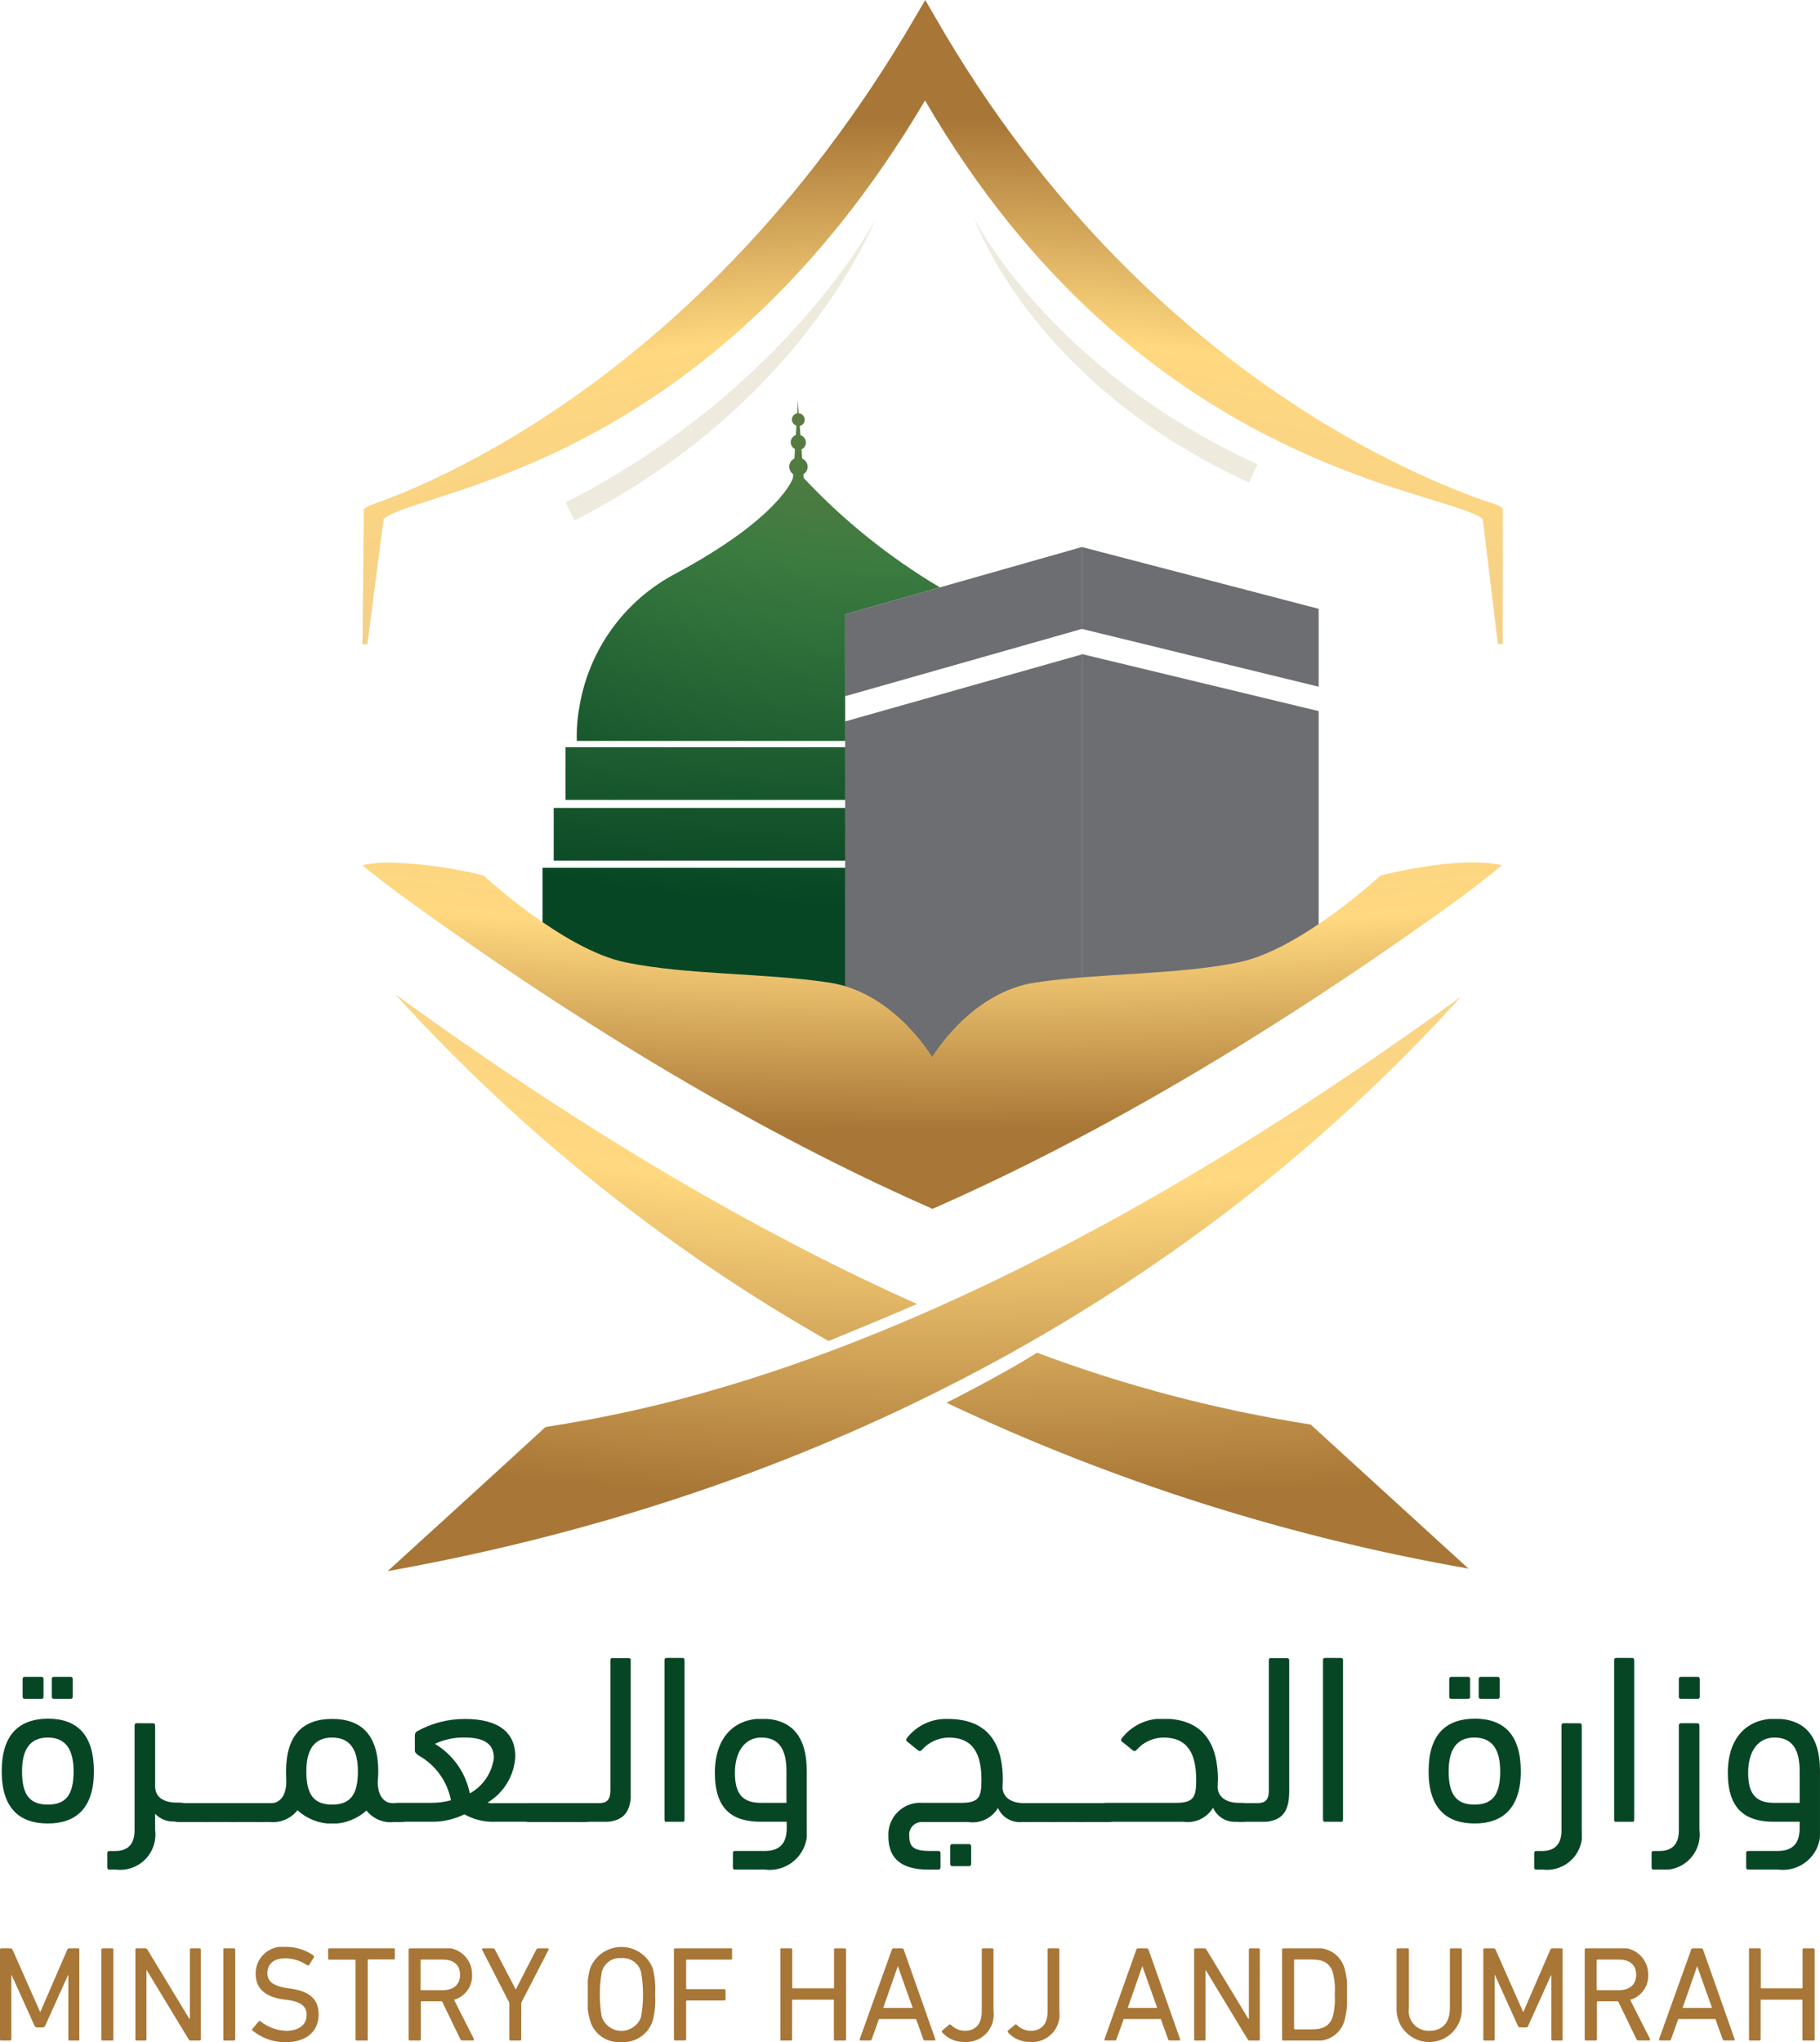 <svg id="وزارة_الحج_والعمرة_00000040538093199099997860000017707535741603717527_" xmlns="http://www.w3.org/2000/svg" xmlns:xlink="http://www.w3.org/1999/xlink" width="132.263" height="148.366" viewBox="0 0 132.263 148.366">
  <defs>
    <clipPath id="clip-path">
      <path id="Path_35230" data-name="Path 35230" d="M494.606,372,477.4,376.869v26.715l17.206-3.807Z" transform="translate(-477.4 -372)"/>
    </clipPath>
    <linearGradient id="linear-gradient" x1="-68.334" y1="49.534" x2="-68.243" y2="49.534" gradientUnits="objectBoundingBox">
      <stop offset="0" stop-color="#414042"/>
      <stop offset="1" stop-color="#6d6e71"/>
    </linearGradient>
    <clipPath id="clip-path-2">
      <path id="Path_35231" data-name="Path 35231" d="M494.606,334.5,477.4,339.389v5.95l17.206-4.889Z" transform="translate(-477.4 -334.5)"/>
    </clipPath>
    <linearGradient id="linear-gradient-2" x1="-68.334" y1="144.97" x2="-68.243" y2="144.97" xlink:href="#linear-gradient"/>
    <clipPath id="clip-path-3">
      <path id="Path_35232" data-name="Path 35232" d="M560.121,371.9l-.021.021V399.7l17.206-6.491V376.04Z" transform="translate(-560.1 -371.9)"/>
    </clipPath>
    <linearGradient id="linear-gradient-3" x1="-71.442" y1="54.458" x2="-71.351" y2="54.458" xlink:href="#linear-gradient"/>
    <clipPath id="clip-path-4">
      <path id="Path_35233" data-name="Path 35233" d="M560.1,334.5h0v5.95l17.206,4.2v-5.659Z" transform="translate(-560.1 -334.5)"/>
    </clipPath>
    <linearGradient id="linear-gradient-4" x1="-71.442" y1="149.741" x2="-71.351" y2="149.741" xlink:href="#linear-gradient"/>
    <clipPath id="clip-path-5">
      <path id="Path_35234" data-name="Path 35234" d="M184.277,735.866c0-1.539.541-2.455,1.873-2.455s1.873.916,1.873,2.455c0,1.685-.541,2.414-1.873,2.414s-1.873-.728-1.873-2.414m-1.477,0c0,2.663,1.269,3.787,3.35,3.787,2.06,0,3.35-1.123,3.35-3.787,0-2.684-1.248-3.828-3.35-3.828-2.1.021-3.35,1.165-3.35,3.828M184.485,729c-.125,0-.166.062-.166.166v1.269c0,.125.042.166.166.166h1.186c.125,0,.166-.042.166-.166v-1.269c0-.125-.042-.166-.166-.166Zm2.122,0c-.125,0-.166.062-.166.166v1.269c0,.125.062.166.166.166h1.186c.125,0,.166-.042.166-.166v-1.269c0-.125-.062-.166-.166-.166Z" transform="translate(-182.8 -729)"/>
    </clipPath>
    <linearGradient id="linear-gradient-5" x1="-162.248" y1="149.421" x2="-162.015" y2="149.421" gradientUnits="objectBoundingBox">
      <stop offset="0" stop-color="#a58738"/>
      <stop offset="0.038" stop-color="#a58738"/>
      <stop offset="0.169" stop-color="#96823e"/>
      <stop offset="0.317" stop-color="#877c44"/>
      <stop offset="0.656" stop-color="#3b7b40"/>
      <stop offset="1" stop-color="#074624"/>
    </linearGradient>
    <clipPath id="clip-path-6">
      <path id="Path_35235" data-name="Path 35235" d="M221.843,745.2c-.125,0-.166.062-.166.167v7.615c0,1-.479,1.5-1.415,1.5h-.4c-.125,0-.166.042-.166.166v1.02c0,.125.062.166.166.166h.479a2.566,2.566,0,0,0,2.83-2.892v-1.165a1.788,1.788,0,0,0,1.394.562h.374c.5,0,.707-.1.707-.728,0-.479-.229-.645-.707-.645h-.187c-.978,0-1.581-.4-1.581-1.186v-4.411c0-.125-.062-.167-.166-.167Z" transform="translate(-219.7 -745.2)"/>
    </clipPath>
    <linearGradient id="linear-gradient-6" x1="-184.603" y1="149.115" x2="-184.34" y2="149.115" xlink:href="#linear-gradient-5"/>
    <clipPath id="clip-path-7">
      <path id="Path_35236" data-name="Path 35236" d="M242.5,773.1c-.5,0-.6.125-.6.707,0,.5.125.666.6.666h1.935c.5,0,.707-.146.707-.728,0-.5-.229-.645-.707-.645Z" transform="translate(-241.9 -773.1)"/>
    </clipPath>
    <linearGradient id="linear-gradient-7" x1="-340.876" y1="1152.589" x2="-340.393" y2="1152.589" xlink:href="#linear-gradient-5"/>
    <clipPath id="clip-path-8">
      <path id="Path_35237" data-name="Path 35237" d="M251.9,773.1c-.5,0-.6.125-.6.707,0,.5.125.666.6.666h1.935c.5,0,.707-.146.707-.728,0-.5-.229-.645-.707-.645Z" transform="translate(-251.3 -773.1)"/>
    </clipPath>
    <linearGradient id="linear-gradient-8" x1="-341.476" y1="1152.612" x2="-340.993" y2="1152.612" xlink:href="#linear-gradient-5"/>
    <clipPath id="clip-path-9">
      <path id="Path_35238" data-name="Path 35238" d="M261.2,773.1c-.5,0-.6.125-.6.707,0,.5.125.666.6.666h1.935c.5,0,.707-.146.707-.728,0-.5-.229-.645-.707-.645Z" transform="translate(-260.6 -773.1)"/>
    </clipPath>
    <linearGradient id="linear-gradient-9" x1="-342.083" y1="1152.635" x2="-341.599" y2="1152.635" xlink:href="#linear-gradient-5"/>
    <clipPath id="clip-path-10">
      <path id="Path_35239" data-name="Path 35239" d="M273.52,747.508c0-1.54.541-2.455,1.873-2.455s1.873.915,1.873,2.455c0,1.685-.541,2.413-1.873,2.413s-1.873-.728-1.873-2.413m-1.477,0c0,.271.021.479.021.707,0,1.207-.583,1.6-1.082,1.6h-.874c-.5,0-.707.083-.707.666a.62.62,0,0,0,.707.707h.749a2.278,2.278,0,0,0,2.018-.853,3.732,3.732,0,0,0,5.014.021,2.24,2.24,0,0,0,2.018.832h.4c.5,0,.707-.1.707-.728,0-.479-.229-.645-.707-.645h-.52c-.5,0-1.061-.354-1.082-1.54.021-.229.042-.5.042-.749,0-2.684-1.248-3.828-3.35-3.828s-3.35,1.144-3.35,3.807" transform="translate(-269.4 -743.7)"/>
    </clipPath>
    <linearGradient id="linear-gradient-10" x1="-95.35" y1="209.239" x2="-95.215" y2="209.239" xlink:href="#linear-gradient-5"/>
    <clipPath id="clip-path-11">
      <path id="Path_35240" data-name="Path 35240" d="M321.508,745.51a4.83,4.83,0,0,1,2.164-.458c1.186,0,2.122.312,2.122,1.477a3.441,3.441,0,0,1-1.748,2.58,5.436,5.436,0,0,0-2.538-3.6m-1.29-.916a.352.352,0,0,0-.166.354v1.04c0,.125.042.187.25.354a4.751,4.751,0,0,1,2.372,3.266,5.274,5.274,0,0,1-1.5.187h-2.268c-.5,0-.707.083-.707.666a.62.62,0,0,0,.707.708h2.372a5.152,5.152,0,0,0,2.372-.541,4.212,4.212,0,0,0,2.268.541h2.476c.5,0,.707-.187.707-.749,0-.5-.229-.6-.707-.6h-2.538a1.391,1.391,0,0,1-.52-.042,4.162,4.162,0,0,0,2.018-3.35c0-1.685-1.144-2.726-3.662-2.726a7.072,7.072,0,0,0-3.475.895" transform="translate(-318.2 -743.7)"/>
    </clipPath>
    <linearGradient id="linear-gradient-11" x1="-102.288" y1="212.166" x2="-102.145" y2="212.166" xlink:href="#linear-gradient-5"/>
    <clipPath id="clip-path-12">
      <path id="Path_35241" data-name="Path 35241" d="M365.2,773.1c-.5,0-.6.125-.6.707,0,.5.125.666.6.666h1.935c.5,0,.707-.146.707-.728,0-.5-.229-.645-.707-.645Z" transform="translate(-364.6 -773.1)"/>
    </clipPath>
    <linearGradient id="linear-gradient-12" x1="-348.786" y1="1152.883" x2="-348.303" y2="1152.883" xlink:href="#linear-gradient-5"/>
    <clipPath id="clip-path-13">
      <path id="Path_35242" data-name="Path 35242" d="M374.5,773.1c-.5,0-.6.125-.6.707,0,.5.125.666.6.666h1.935c.5,0,.707-.146.707-.728,0-.5-.229-.645-.707-.645Z" transform="translate(-373.9 -773.1)"/>
    </clipPath>
    <linearGradient id="linear-gradient-13" x1="-349.386" y1="1152.906" x2="-348.903" y2="1152.906" xlink:href="#linear-gradient-5"/>
    <clipPath id="clip-path-14">
      <path id="Path_35243" data-name="Path 35243" d="M385.509,722.4c-.125,0-.166.062-.166.166v9.446c0,.707-.271.936-.832.936h-1.1c-.5,0-.707.167-.707.749,0,.5.229.624.707.624h1.373c1.477,0,2.06-.666,2.06-2.205v-9.529c0-.125-.062-.166-.187-.166h-1.144Z" transform="translate(-382.7 -722.4)"/>
    </clipPath>
    <linearGradient id="linear-gradient-14" x1="-273.954" y1="133.916" x2="-273.575" y2="133.916" xlink:href="#linear-gradient-5"/>
    <clipPath id="clip-path-15">
      <path id="Path_35244" data-name="Path 35244" d="M414.466,722.4c-.125,0-.166.062-.166.166v11.568c0,.125.042.187.166.187h1.123c.125,0,.167-.062.167-.187V722.567c0-.125-.042-.166-.167-.166Z" transform="translate(-414.3 -722.4)"/>
    </clipPath>
    <linearGradient id="linear-gradient-15" x1="-768.433" y1="133.923" x2="-767.378" y2="133.923" xlink:href="#linear-gradient-5"/>
    <clipPath id="clip-path-16">
      <path id="Path_35245" data-name="Path 35245" d="M433.356,747.532c0-1.54.728-2.559,1.914-2.559,1.332,0,1.831.916,1.831,2.455v2.289h-1.769c-1.311.021-1.977-.52-1.977-2.185m-1.456,0c0,2.663,1.269,3.558,3.35,3.558h1.872v.458c0,1.311-.707,1.664-1.623,1.664h-2.122c-.125,0-.166.042-.166.166v1.02c0,.125.042.166.166.166h2.164a2.72,2.72,0,0,0,3.038-3.058v-4.078c0-2.684-1.207-3.828-3.308-3.828-1.873.021-3.37,1.269-3.37,3.932" transform="translate(-431.9 -743.6)"/>
    </clipPath>
    <linearGradient id="linear-gradient-16" x1="-170.513" y1="144.964" x2="-170.28" y2="144.964" xlink:href="#linear-gradient-5"/>
    <clipPath id="clip-path-17">
      <path id="Path_35246" data-name="Path 35246" d="M497.161,752.792c-.125,0-.167.063-.167.166v1.269c0,.125.042.166.167.166h1.186c.125,0,.167-.062.167-.166v-1.269c0-.125-.062-.166-.167-.166Zm-3.329-7.677c-.062.083-.062.166.062.25l.77.624a.171.171,0,0,0,.25-.021,2.654,2.654,0,0,1,1.977-.915c1.81,0,2.372,1.248,2.372,3.079,0,1.269-.187,1.664-1.5,1.664H495a2.313,2.313,0,0,0-2.5,2.455c0,1.685,1.061,2.393,2.892,2.393h.728c.125,0,.166-.062.166-.167v-1.02c0-.125-.062-.166-.166-.166h-.6c-1.186,0-1.5-.312-1.5-1.061a.914.914,0,0,1,.978-1.04H498.3a2.151,2.151,0,0,0,2.164-1.02,1.725,1.725,0,0,0,1.727,1.02h.375c.5,0,.707-.1.707-.728,0-.478-.229-.645-.707-.645h-.187c-.915,0-1.519-.375-1.581-1.082a5.664,5.664,0,0,1,.021-.583c0-2.289-.791-4.452-3.995-4.452a3.6,3.6,0,0,0-3,1.415" transform="translate(-492.5 -743.7)"/>
    </clipPath>
    <linearGradient id="linear-gradient-17" x1="-106.836" y1="144.985" x2="-106.691" y2="144.985" xlink:href="#linear-gradient-5"/>
    <clipPath id="clip-path-18">
      <path id="Path_35247" data-name="Path 35247" d="M538.7,773.1c-.5,0-.6.125-.6.707,0,.5.125.666.6.666h1.935c.5,0,.707-.146.707-.728,0-.5-.229-.645-.707-.645Z" transform="translate(-538.1 -773.1)"/>
    </clipPath>
    <linearGradient id="linear-gradient-18" x1="-359.986" y1="1153.3" x2="-359.503" y2="1153.3" xlink:href="#linear-gradient-5"/>
    <clipPath id="clip-path-19">
      <path id="Path_35248" data-name="Path 35248" d="M548.1,773.1c-.5,0-.6.125-.6.707,0,.5.125.666.6.666h1.935c.5,0,.707-.146.707-.728,0-.5-.229-.645-.707-.645Z" transform="translate(-547.5 -773.1)"/>
    </clipPath>
    <linearGradient id="linear-gradient-19" x1="-360.586" y1="1153.323" x2="-360.103" y2="1153.323" xlink:href="#linear-gradient-5"/>
    <clipPath id="clip-path-20">
      <path id="Path_35249" data-name="Path 35249" d="M557.4,773.1c-.5,0-.6.125-.6.707,0,.5.125.666.6.666h1.935c.5,0,.707-.146.707-.728,0-.5-.229-.645-.707-.645Z" transform="translate(-556.8 -773.1)"/>
    </clipPath>
    <linearGradient id="linear-gradient-20" x1="-361.186" y1="1153.345" x2="-360.703" y2="1153.345" xlink:href="#linear-gradient-5"/>
    <clipPath id="clip-path-21">
      <path id="Path_35250" data-name="Path 35250" d="M567.348,745.036a.16.16,0,0,0,.042.25l.77.624a.171.171,0,0,0,.25-.021,2.62,2.62,0,0,1,1.977-.915c1.81,0,2.372,1.248,2.372,3.079,0,1.269-.187,1.664-1.5,1.664h-4.952c-.5,0-.707.083-.707.666a.62.62,0,0,0,.707.708h5.514a2.151,2.151,0,0,0,2.164-1.02,1.725,1.725,0,0,0,1.727,1.02h.374c.5,0,.707-.1.707-.728,0-.479-.229-.645-.707-.645H575.9c-.915,0-1.519-.374-1.581-1.082a5.663,5.663,0,0,1,.021-.583c0-2.289-.791-4.453-3.995-4.453a3.667,3.667,0,0,0-3,1.436" transform="translate(-565.6 -743.6)"/>
    </clipPath>
    <linearGradient id="linear-gradient-21" x1="-104.223" y1="212.275" x2="-104.083" y2="212.275" xlink:href="#linear-gradient-5"/>
    <clipPath id="clip-path-22">
      <path id="Path_35251" data-name="Path 35251" d="M615.43,722.4c-.125,0-.167.062-.167.166v9.446c0,.707-.27.936-.832.936h-1.124c-.5,0-.707.167-.707.749,0,.5.229.624.707.624h1.373c1.477,0,2.06-.666,2.06-2.205v-9.529c0-.125-.042-.166-.167-.166H615.43Z" transform="translate(-612.6 -722.4)"/>
    </clipPath>
    <linearGradient id="linear-gradient-22" x1="-285.57" y1="133.98" x2="-285.192" y2="133.98" xlink:href="#linear-gradient-5"/>
    <clipPath id="clip-path-23">
      <path id="Path_35252" data-name="Path 35252" d="M644.467,722.4c-.125,0-.167.062-.167.166v11.568c0,.125.063.187.167.187h1.123c.125,0,.167-.062.167-.187V722.567c0-.125-.042-.166-.167-.166Z" transform="translate(-644.3 -722.4)"/>
    </clipPath>
    <linearGradient id="linear-gradient-23" x1="-800.817" y1="133.987" x2="-799.762" y2="133.987" xlink:href="#linear-gradient-5"/>
    <clipPath id="clip-path-24">
      <path id="Path_35253" data-name="Path 35253" d="M682.656,735.866c0-1.539.541-2.455,1.872-2.455s1.873.916,1.873,2.455c0,1.685-.541,2.414-1.873,2.414-1.311,0-1.872-.728-1.872-2.414m-1.457,0c0,2.663,1.269,3.787,3.35,3.787,2.039,0,3.35-1.123,3.35-3.787,0-2.684-1.248-3.828-3.35-3.828-2.122.021-3.35,1.165-3.35,3.828M682.865,729c-.125,0-.167.062-.167.166v1.269c0,.125.062.166.167.166h1.186c.125,0,.166-.042.166-.166v-1.269c0-.125-.041-.166-.166-.166Zm2.143,0c-.125,0-.167.062-.167.166v1.269c0,.125.042.166.167.166h1.186c.125,0,.167-.042.167-.166v-1.269c0-.125-.062-.166-.167-.166Z" transform="translate(-681.2 -729)"/>
    </clipPath>
    <linearGradient id="linear-gradient-24" x1="-177.726" y1="149.575" x2="-177.493" y2="149.575" xlink:href="#linear-gradient-5"/>
    <clipPath id="clip-path-25">
      <path id="Path_35254" data-name="Path 35254" d="M720.243,745.2c-.125,0-.166.062-.166.167v7.615c0,1-.479,1.5-1.415,1.5h-.4c-.125,0-.167.042-.167.166v1.02c0,.125.042.166.167.166h.479a2.551,2.551,0,0,0,2.809-2.892v-7.573c0-.125-.062-.167-.167-.167Z" transform="translate(-718.1 -745.2)"/>
    </clipPath>
    <linearGradient id="linear-gradient-25" x1="-344.885" y1="149.268" x2="-344.436" y2="149.268" xlink:href="#linear-gradient-5"/>
    <clipPath id="clip-path-26">
      <path id="Path_35255" data-name="Path 35255" d="M746.166,722.4c-.125,0-.166.062-.166.166v11.568c0,.125.042.187.166.187h1.124c.125,0,.167-.062.167-.187V722.567c0-.125-.062-.166-.167-.166Z" transform="translate(-746 -722.4)"/>
    </clipPath>
    <linearGradient id="linear-gradient-26" x1="-815.155" y1="134.015" x2="-814.1" y2="134.015" xlink:href="#linear-gradient-5"/>
    <clipPath id="clip-path-27">
      <path id="Path_35256" data-name="Path 35256" d="M761.243,732.37c-.125,0-.166.063-.166.167v7.615c0,1-.479,1.5-1.415,1.5h-.4c-.125,0-.167.042-.167.166v1.02c0,.125.042.166.167.166h.479a2.566,2.566,0,0,0,2.83-2.892v-7.573c0-.125-.062-.167-.166-.167Zm0-3.37c-.125,0-.166.062-.166.166v1.269c0,.125.042.166.166.166h1.186c.125,0,.166-.042.166-.166v-1.269c0-.125-.062-.166-.166-.166Z" transform="translate(-759.1 -729)"/>
    </clipPath>
    <linearGradient id="linear-gradient-27" x1="-341.205" y1="113.809" x2="-340.764" y2="113.809" xlink:href="#linear-gradient-5"/>
    <clipPath id="clip-path-28">
      <path id="Path_35257" data-name="Path 35257" d="M787.177,747.532c0-1.54.707-2.559,1.914-2.559,1.332,0,1.831.916,1.831,2.455v2.289h-1.768c-1.311.021-1.977-.52-1.977-2.185m-1.477,0c0,2.663,1.29,3.558,3.35,3.558h1.872v.458c0,1.311-.707,1.664-1.623,1.664h-2.1c-.125,0-.167.042-.167.166v1.02c0,.125.063.166.167.166h2.164a2.72,2.72,0,0,0,3.038-3.058v-4.078c0-2.684-1.207-3.828-3.308-3.828-1.893.021-3.391,1.269-3.391,3.932" transform="translate(-785.7 -743.6)"/>
    </clipPath>
    <linearGradient id="linear-gradient-28" x1="-180.971" y1="145.07" x2="-180.739" y2="145.07" xlink:href="#linear-gradient-5"/>
    <clipPath id="clip-path-29">
      <path id="Path_35258" data-name="Path 35258" d="M187.235,823.8c-.083,0-.125.021-.146.1l-1.956,4.515h-.021l-2-4.515a.165.165,0,0,0-.166-.1H182.3c-.062,0-.1.021-.1.1V830.4c0,.062.021.1.1.1h.624c.062,0,.1-.021.1-.1v-4.661h.021l1.664,3.683a.2.2,0,0,0,.187.125h.4a.2.2,0,0,0,.187-.125l1.664-3.683h.021V830.4c0,.062.021.1.1.1h.624c.062,0,.1-.021.1-.1V823.9c0-.062-.021-.1-.1-.1Z" transform="translate(-182.2 -823.8)"/>
    </clipPath>
    <linearGradient id="linear-gradient-29" x1="-190.862" y1="236.402" x2="-190.593" y2="236.402" gradientUnits="objectBoundingBox">
      <stop offset="0" stop-color="#cb9732"/>
      <stop offset="0.31" stop-color="#e8c892"/>
      <stop offset="0.74" stop-color="#ffd87f"/>
      <stop offset="1" stop-color="#a87636"/>
    </linearGradient>
    <clipPath id="clip-path-30">
      <path id="Path_35259" data-name="Path 35259" d="M217.7,823.8c-.062,0-.1.021-.1.1V830.4c0,.062.021.1.1.1h.687c.062,0,.1-.021.1-.1V823.9c0-.062-.021-.1-.1-.1Z" transform="translate(-217.6 -823.8)"/>
    </clipPath>
    <linearGradient id="linear-gradient-30" x1="-1271.78" y1="236.421" x2="-1269.996" y2="236.421" xlink:href="#linear-gradient-29"/>
    <clipPath id="clip-path-31">
      <path id="Path_35260" data-name="Path 35260" d="M233.478,823.8c-.062,0-.1.021-.1.1v5.014h-.042l-3.038-5.014a.165.165,0,0,0-.166-.1H229.5c-.062,0-.1.021-.1.1V830.4c0,.062.021.1.1.1h.624c.062,0,.1-.021.1-.1v-5.014h.021l3.038,5.014a.165.165,0,0,0,.166.1h.624c.062,0,.1-.021.1-.1V823.9c0-.062-.021-.1-.1-.1Z" transform="translate(-229.4 -823.8)"/>
    </clipPath>
    <linearGradient id="linear-gradient-31" x1="-232.755" y1="236.438" x2="-232.43" y2="236.438" xlink:href="#linear-gradient-29"/>
    <clipPath id="clip-path-32">
      <path id="Path_35261" data-name="Path 35261" d="M260.2,823.8c-.062,0-.1.021-.1.1V830.4c0,.062.021.1.1.1h.687c.062,0,.1-.021.1-.1V823.9c0-.062-.021-.1-.1-.1Z" transform="translate(-260.1 -823.8)"/>
    </clipPath>
    <linearGradient id="linear-gradient-32" x1="-1281.918" y1="236.455" x2="-1280.134" y2="236.455" xlink:href="#linear-gradient-29"/>
    <clipPath id="clip-path-33">
      <path id="Path_35262" data-name="Path 35262" d="M270.518,825.256c0,1.04.666,1.665,1.977,1.852l.333.042c1.061.146,1.394.52,1.394,1.1,0,.687-.541,1.144-1.477,1.144a3.115,3.115,0,0,1-1.873-.687.089.089,0,0,0-.146.021l-.437.52a.089.089,0,0,0,.021.146,3.752,3.752,0,0,0,2.351.832c1.623,0,2.434-.853,2.434-2.018,0-1.124-.666-1.664-1.977-1.872l-.333-.042c-1.04-.166-1.415-.52-1.415-1.082,0-.645.437-1.082,1.269-1.082a2.852,2.852,0,0,1,1.623.5.129.129,0,0,0,.146-.021l.333-.541a.1.1,0,0,0-.021-.146,3.489,3.489,0,0,0-2.039-.624,1.94,1.94,0,0,0-2.164,1.956" transform="translate(-270.261 -823.3)"/>
    </clipPath>
    <linearGradient id="linear-gradient-33" x1="-231.505" y1="229.363" x2="-231.184" y2="229.363" xlink:href="#linear-gradient-29"/>
    <clipPath id="clip-path-34">
      <path id="Path_35263" data-name="Path 35263" d="M296.9,823.721c-.062,0-.1.021-.1.1v.624c0,.062.021.1.1.1h1.831a.055.055,0,0,1,.062.062v5.722c0,.062.021.1.1.1h.687c.062,0,.1-.021.1-.1v-5.742a.055.055,0,0,1,.062-.062h1.831c.062,0,.1-.021.1-.1V823.8c0-.062-.021-.1-.1-.1H296.9Z" transform="translate(-296.8 -823.7)"/>
    </clipPath>
    <linearGradient id="linear-gradient-34" x1="-232.647" y1="236.492" x2="-232.325" y2="236.492" xlink:href="#linear-gradient-29"/>
    <clipPath id="clip-path-35">
      <path id="Path_35264" data-name="Path 35264" d="M325.774,826.7v-2.1a.055.055,0,0,1,.062-.062h1.56c.791,0,1.248.4,1.248,1.1s-.458,1.123-1.248,1.123h-1.56a.055.055,0,0,1-.062-.062m-.77-2.975c-.062,0-.1.021-.1.1v6.491c0,.062.021.1.1.1h.687c.062,0,.1-.021.1-.1v-2.684a.055.055,0,0,1,.062-.063h1.477l1.332,2.746a.132.132,0,0,0,.125.1h.791q.125,0,.063-.125l-1.436-2.83a1.8,1.8,0,0,0,1.311-1.831,1.915,1.915,0,0,0-2.1-1.935H325Z" transform="translate(-324.9 -823.7)"/>
    </clipPath>
    <linearGradient id="linear-gradient-35" x1="-236.903" y1="236.514" x2="-236.577" y2="236.514" xlink:href="#linear-gradient-29"/>
    <clipPath id="clip-path-36">
      <path id="Path_35265" data-name="Path 35265" d="M354.649,823.8a.165.165,0,0,0-.146.1l-1.477,2.871h-.021l-1.5-2.871c-.042-.062-.083-.1-.146-.1h-.707c-.083,0-.1.042-.083.1l1.977,3.849V830.4c0,.062.021.1.1.1h.666c.062,0,.1-.021.1-.1v-2.642L355.4,823.9c.021-.062,0-.1-.083-.1Z" transform="translate(-350.564 -823.8)"/>
    </clipPath>
    <linearGradient id="linear-gradient-36" x1="-232.952" y1="236.534" x2="-232.633" y2="236.534" xlink:href="#linear-gradient-29"/>
    <clipPath id="clip-path-37">
      <path id="Path_35266" data-name="Path 35266" d="M388.44,828.4a9.345,9.345,0,0,1,0-3.287,1.348,1.348,0,0,1,1.415-1,1.372,1.372,0,0,1,1.436,1,9.349,9.349,0,0,1,0,3.287,1.516,1.516,0,0,1-2.85,0m-.853-3.537a5.715,5.715,0,0,0-.187,1.893,5.181,5.181,0,0,0,.187,1.893,2.164,2.164,0,0,0,2.268,1.56,2.227,2.227,0,0,0,2.289-1.56,5.934,5.934,0,0,0,.166-1.893,6.021,6.021,0,0,0-.166-1.893,2.443,2.443,0,0,0-4.556,0" transform="translate(-387.4 -823.3)"/>
    </clipPath>
    <linearGradient id="linear-gradient-37" x1="-233.533" y1="229.453" x2="-233.215" y2="229.453" xlink:href="#linear-gradient-29"/>
    <clipPath id="clip-path-38">
      <path id="Path_35267" data-name="Path 35267" d="M417.7,823.721c-.062,0-.1.021-.1.1v6.491c0,.062.021.1.1.1h.687c.062,0,.1-.021.1-.1V827.57a.055.055,0,0,1,.062-.062h2.7c.062,0,.1-.021.1-.1v-.624c0-.062-.021-.1-.1-.1h-2.7a.055.055,0,0,1-.062-.063v-2.018a.055.055,0,0,1,.062-.062h3.183c.062,0,.1-.021.1-.1V823.8c0-.062-.021-.1-.1-.1H417.7Z" transform="translate(-417.6 -823.7)"/>
    </clipPath>
    <linearGradient id="linear-gradient-38" x1="-272.979" y1="236.586" x2="-272.61" y2="236.586" xlink:href="#linear-gradient-29"/>
    <clipPath id="clip-path-39">
      <path id="Path_35268" data-name="Path 35268" d="M458.636,823.8c-.062,0-.1.021-.1.1v2.746a.055.055,0,0,1-.062.062h-2.913a.055.055,0,0,1-.062-.062V823.9c0-.062-.021-.1-.1-.1H454.7c-.062,0-.1.021-.1.1V830.4c0,.062.021.1.1.1h.687c.062,0,.1-.021.1-.1v-2.809a.055.055,0,0,1,.062-.062h2.913a.055.055,0,0,1,.062.062V830.4c0,.062.021.1.1.1h.687c.062,0,.1-.021.1-.1V823.9c0-.062-.021-.1-.1-.1Z" transform="translate(-454.6 -823.8)"/>
    </clipPath>
    <linearGradient id="linear-gradient-39" x1="-242.551" y1="236.616" x2="-242.225" y2="236.616" xlink:href="#linear-gradient-29"/>
    <clipPath id="clip-path-40">
      <path id="Path_35269" data-name="Path 35269" d="M485.237,825.09h0l1.082,3.038h-2.143Zm-.312-1.29c-.062,0-.1.021-.125.1l-2.33,6.491c-.021.062,0,.1.062.1h.687c.062,0,.1-.021.125-.1l.52-1.456h2.7l.52,1.456a.132.132,0,0,0,.125.1h.687c.062,0,.083-.021.062-.1l-2.289-6.491a.132.132,0,0,0-.125-.1Z" transform="translate(-482.462 -823.8)"/>
    </clipPath>
    <linearGradient id="linear-gradient-40" x1="-209.976" y1="236.64" x2="-209.696" y2="236.64" xlink:href="#linear-gradient-29"/>
    <clipPath id="clip-path-41">
      <path id="Path_35270" data-name="Path 35270" d="M514.156,823.8c-.062,0-.1.021-.1.1v4.452c0,.978-.458,1.436-1.248,1.436a1.423,1.423,0,0,1-.978-.416c-.042-.042-.1-.062-.146-.021l-.5.416c-.042.042-.042.083,0,.146a2.086,2.086,0,0,0,1.581.687,1.991,1.991,0,0,0,2.143-2.247V823.9c0-.062-.021-.1-.1-.1Z" transform="translate(-511.15 -823.8)"/>
    </clipPath>
    <linearGradient id="linear-gradient-41" x1="-309.619" y1="233.04" x2="-309.207" y2="233.04" xlink:href="#linear-gradient-29"/>
    <clipPath id="clip-path-42">
      <path id="Path_35271" data-name="Path 35271" d="M537.156,823.8c-.062,0-.1.021-.1.1v4.452c0,.978-.458,1.436-1.248,1.436a1.423,1.423,0,0,1-.978-.416.1.1,0,0,0-.146-.021l-.5.416c-.042.042-.042.083,0,.146a2.086,2.086,0,0,0,1.581.687,1.991,1.991,0,0,0,2.143-2.247V823.9c0-.062-.021-.1-.1-.1Z" transform="translate(-534.15 -823.8)"/>
    </clipPath>
    <linearGradient id="linear-gradient-42" x1="-310.883" y1="233.058" x2="-310.471" y2="233.058" xlink:href="#linear-gradient-29"/>
    <clipPath id="clip-path-43">
      <path id="Path_35272" data-name="Path 35272" d="M570.717,825.09h0l1.082,3.038h-2.143Zm-.312-1.29c-.062,0-.1.021-.125.1l-2.31,6.491c-.021.062,0,.1.062.1h.687c.063,0,.1-.021.125-.1l.52-1.456h2.7l.52,1.456a.132.132,0,0,0,.125.1h.687c.063,0,.083-.021.063-.1l-2.289-6.491a.132.132,0,0,0-.125-.1Z" transform="translate(-567.963 -823.8)"/>
    </clipPath>
    <linearGradient id="linear-gradient-43" x1="-213.977" y1="236.707" x2="-213.695" y2="236.707" xlink:href="#linear-gradient-29"/>
    <clipPath id="clip-path-44">
      <path id="Path_35273" data-name="Path 35273" d="M603.378,823.8c-.062,0-.1.021-.1.1v5.014h-.042l-3.038-5.014a.165.165,0,0,0-.166-.1H599.4c-.063,0-.1.021-.1.1V830.4c0,.062.021.1.1.1h.624c.062,0,.1-.021.1-.1v-5.014h.021l3.038,5.014a.165.165,0,0,0,.166.1h.624c.063,0,.1-.021.1-.1V823.9c0-.062-.021-.1-.1-.1Z" transform="translate(-599.3 -823.8)"/>
    </clipPath>
    <linearGradient id="linear-gradient-44" x1="-248.833" y1="236.731" x2="-248.508" y2="236.731" xlink:href="#linear-gradient-29"/>
    <clipPath id="clip-path-45">
      <path id="Path_35274" data-name="Path 35274" d="M630.874,829.626v-4.952a.055.055,0,0,1,.062-.062h1.228c.832,0,1.29.25,1.519.915a4.857,4.857,0,0,1,.146,1.623,5.053,5.053,0,0,1-.146,1.623c-.229.666-.707.915-1.519.915h-1.228c-.042-.021-.062-.042-.062-.062m-.77-5.826c-.062,0-.1.021-.1.1V830.4c0,.063.021.1.1.1h2.247a2.015,2.015,0,0,0,2.185-1.436,6.044,6.044,0,0,0,.187-1.914,5.447,5.447,0,0,0-.187-1.914,2.015,2.015,0,0,0-2.185-1.436Z" transform="translate(-630 -823.8)"/>
    </clipPath>
    <linearGradient id="linear-gradient-45" x1="-253.474" y1="236.755" x2="-253.144" y2="236.755" xlink:href="#linear-gradient-29"/>
    <clipPath id="clip-path-46">
      <path id="Path_35275" data-name="Path 35275" d="M673.974,823.8c-.062,0-.1.021-.1.1v4.244c0,1.1-.583,1.644-1.477,1.644a1.434,1.434,0,0,1-1.5-1.644V823.9c0-.062-.021-.1-.1-.1H670.1c-.062,0-.1.021-.1.1v4.265a2.373,2.373,0,1,0,4.744,0V823.9c0-.062-.021-.1-.1-.1Z" transform="translate(-670 -823.8)"/>
    </clipPath>
    <linearGradient id="linear-gradient-46" x1="-254.117" y1="233.166" x2="-253.789" y2="233.166" xlink:href="#linear-gradient-29"/>
    <clipPath id="clip-path-47">
      <path id="Path_35276" data-name="Path 35276" d="M705.335,823.8a.156.156,0,0,0-.166.1l-1.956,4.515h-.021l-2-4.515a.156.156,0,0,0-.146-.1H700.4c-.062,0-.1.021-.1.1V830.4c0,.062.021.1.1.1h.624c.062,0,.1-.021.1-.1v-4.661h.021l1.665,3.683a.2.2,0,0,0,.187.125h.4a.158.158,0,0,0,.167-.125l1.664-3.683h.021V830.4c0,.062.021.1.1.1h.624c.063,0,.1-.021.1-.1V823.9c0-.062-.021-.1-.1-.1Z" transform="translate(-700.3 -823.8)"/>
    </clipPath>
    <linearGradient id="linear-gradient-47" x1="-209.499" y1="236.812" x2="-209.23" y2="236.812" xlink:href="#linear-gradient-29"/>
    <clipPath id="clip-path-48">
      <path id="Path_35277" data-name="Path 35277" d="M736.574,826.7v-2.1a.055.055,0,0,1,.062-.062h1.56c.791,0,1.248.4,1.248,1.1s-.458,1.123-1.248,1.123h-1.56a.055.055,0,0,1-.062-.062m-.77-2.975c-.062,0-.1.021-.1.1v6.491c0,.062.021.1.1.1h.687c.062,0,.1-.021.1-.1v-2.684a.055.055,0,0,1,.063-.063h1.477l1.332,2.746a.132.132,0,0,0,.125.1h.791q.125,0,.062-.125l-1.436-2.83a1.8,1.8,0,0,0,1.311-1.831,1.915,1.915,0,0,0-2.1-1.935H735.8Z" transform="translate(-735.7 -823.7)"/>
    </clipPath>
    <linearGradient id="linear-gradient-48" x1="-254.764" y1="236.838" x2="-254.438" y2="236.838" xlink:href="#linear-gradient-29"/>
    <clipPath id="clip-path-49">
      <path id="Path_35278" data-name="Path 35278" d="M764.437,825.09h0l1.082,3.038h-2.143Zm-.312-1.29c-.062,0-.1.021-.125.1l-2.33,6.491c-.021.062,0,.1.062.1h.687c.063,0,.1-.021.125-.1l.52-1.456h2.7l.52,1.456a.132.132,0,0,0,.125.1h.687c.062,0,.083-.021.062-.1l-2.289-6.491a.132.132,0,0,0-.125-.1Z" transform="translate(-761.663 -823.8)"/>
    </clipPath>
    <linearGradient id="linear-gradient-49" x1="-220.433" y1="236.86" x2="-220.153" y2="236.86" xlink:href="#linear-gradient-29"/>
    <clipPath id="clip-path-50">
      <path id="Path_35279" data-name="Path 35279" d="M796.936,823.8c-.062,0-.1.021-.1.1v2.746a.055.055,0,0,1-.062.062h-2.913a.055.055,0,0,1-.062-.062V823.9c0-.062-.021-.1-.1-.1H793c-.062,0-.1.021-.1.1V830.4c0,.062.021.1.1.1h.687c.062,0,.1-.021.1-.1v-2.809a.055.055,0,0,1,.063-.062h2.913a.055.055,0,0,1,.062.062V830.4c0,.062.021.1.1.1h.687c.062,0,.1-.021.1-.1V823.9c0-.062-.021-.1-.1-.1Z" transform="translate(-792.9 -823.8)"/>
    </clipPath>
    <linearGradient id="linear-gradient-50" x1="-257.26" y1="236.884" x2="-256.934" y2="236.884" xlink:href="#linear-gradient-29"/>
    <clipPath id="clip-path-51">
      <path id="Path_35280" data-name="Path 35280" d="M349.7,143.5l-.645,1.1c-16.769,28.92-39.656,35.495-39.885,35.682l-.27.208-.1,9.82.354.021,1.186-9.134c2.6-2.164,23.49-3.537,39.344-30.4,15.625,26.839,37.742,28.233,40.53,30.4l1.1,9.092h.375v-9.82l-.291-.229c-.25-.187-24.572-6.762-41.071-35.661Z" transform="translate(-308.8 -143.5)"/>
    </clipPath>
    <radialGradient id="radial-gradient" cx="0.492" cy="1.458" r="1.273" xlink:href="#linear-gradient-29"/>
    <clipPath id="clip-path-52">
      <rect id="Rectangle_21039" data-name="Rectangle 21039" width="22.616" height="22.054"/>
    </clipPath>
    <clipPath id="clip-path-53">
      <rect id="Rectangle_21040" data-name="Rectangle 21040" width="20.639" height="19.308"/>
    </clipPath>
    <clipPath id="clip-path-54">
      <rect id="Rectangle_21041" data-name="Rectangle 21041" width="21.18" height="3.828"/>
    </clipPath>
    <radialGradient id="radial-gradient-2" cx="1.121" cy="-5.843" r="6.848" xlink:href="#linear-gradient-5"/>
    <clipPath id="clip-path-55">
      <rect id="Rectangle_21042" data-name="Rectangle 21042" width="20.327" height="3.828"/>
    </clipPath>
    <radialGradient id="radial-gradient-3" cx="1.126" cy="-5.578" r="7.031" xlink:href="#linear-gradient-5"/>
    <clipPath id="clip-path-56">
      <path id="Path_35285" data-name="Path 35285" d="M329.064,522.771c-3.433,3.162-11.464,10.465-11.464,10.465,38.241-6.845,63.167-25.3,78-41.736-36.389,26.423-58.922,30.023-66.537,31.271" transform="translate(-317.6 -491.5)"/>
    </clipPath>
    <radialGradient id="radial-gradient-4" cx="0.509" cy="-1.163" r="2.036" xlink:href="#linear-gradient-29"/>
    <clipPath id="clip-path-57">
      <path id="Path_35286" data-name="Path 35286" d="M512.8,619.441a148.267,148.267,0,0,0,37.929,12.047s-8.031-7.324-11.464-10.465a100.334,100.334,0,0,1-19.89-5.222c-1.1.707-3.079,1.852-6.575,3.641" transform="translate(-512.8 -615.8)"/>
    </clipPath>
    <radialGradient id="radial-gradient-5" cx="-0.023" cy="-4.742" r="5.418" xlink:href="#linear-gradient-29"/>
    <clipPath id="clip-path-58">
      <path id="Path_35287" data-name="Path 35287" d="M351.7,515.8c1.54-.624,3.828-1.56,6.429-2.684-10.237-4.577-22.907-11.589-37.929-22.512a127.421,127.421,0,0,0,31.5,25.2" transform="translate(-320.2 -490.6)"/>
    </clipPath>
    <radialGradient id="radial-gradient-6" cx="1.033" cy="-1.919" r="3.373" xlink:href="#linear-gradient-29"/>
    <clipPath id="clip-path-59">
      <path id="Path_35289" data-name="Path 35289" d="M371.7,446.5v5.139a125.988,125.988,0,0,0,21.992,5.7V446.5Z" transform="translate(-371.7 -446.5)"/>
    </clipPath>
    <radialGradient id="radial-gradient-7" cx="1.064" cy="-3.68" r="4.033" xlink:href="#linear-gradient-5"/>
    <clipPath id="clip-path-60">
      <path id="Path_35291" data-name="Path 35291" d="M399.694,284.078a.488.488,0,0,0-.4.458.468.468,0,0,0,.333.437l-.042.687a.564.564,0,0,0-.375.52.58.58,0,0,0,.312.5l-.042.687a.648.648,0,0,0-.375.6.679.679,0,0,0,.291.541l-.021.27s-.853,2.83-8.53,6.949a13.393,13.393,0,0,0-6.991,9.7h0a11.778,11.778,0,0,0-.187,2.455h19.5v-9.2s3.308-.936,6.887-1.956a45.151,45.151,0,0,1-9.9-7.948l-.021-.27a.647.647,0,0,0,.312-.541.667.667,0,0,0-.4-.6l-.042-.666a.534.534,0,0,0,.312-.5.582.582,0,0,0-.4-.541l-.042-.666a.452.452,0,0,0,.354-.458.458.458,0,0,0-.437-.458l-.083-.978Z" transform="translate(-383.667 -283.1)"/>
    </clipPath>
    <radialGradient id="radial-gradient-8" cx="0.783" cy="-0.918" r="2.158" xlink:href="#linear-gradient-5"/>
    <clipPath id="clip-path-61">
      <path id="Path_35292" data-name="Path 35292" d="M308.8,444.832c.936.791,2.746,2.143,2.726,2.122,15.417,11.194,28.338,18.288,38.7,22.845,10.278-4.515,23.074-11.547,38.324-22.574.895-.666,2.018-1.519,3.058-2.393-3.183-.728-8.822.749-8.822.749s-5.784,5.368-10.278,6.3-10.091.77-14.814,1.477-7.49,5.409-7.49,5.409-2.767-4.7-7.49-5.409-10.341-.541-14.835-1.477-10.278-6.3-10.278-6.3a31.8,31.8,0,0,0-6.7-.936,8.686,8.686,0,0,0-2.1.187" transform="translate(-308.8 -444.63)"/>
    </clipPath>
    <radialGradient id="radial-gradient-9" cx="0.501" cy="-1.373" r="2.154" xlink:href="#linear-gradient-29"/>
  </defs>
  <g id="Group_28301" data-name="Group 28301">
    <g id="Group_28300" data-name="Group 28300">
      <g id="Group_28176" data-name="Group 28176" transform="translate(61.419 47.541)">
        <g id="Group_28175" data-name="Group 28175" clip-path="url(#clip-path)">
          <rect id="Rectangle_20988" data-name="Rectangle 20988" width="17.206" height="31.583" fill="url(#linear-gradient)"/>
        </g>
      </g>
      <g id="Group_28178" data-name="Group 28178" transform="translate(61.419 39.739)">
        <g id="Group_28177" data-name="Group 28177" clip-path="url(#clip-path-2)">
          <rect id="Rectangle_20989" data-name="Rectangle 20989" width="17.206" height="10.84" fill="url(#linear-gradient-2)"/>
        </g>
      </g>
      <g id="Group_28180" data-name="Group 28180" transform="translate(78.625 47.521)">
        <g id="Group_28179" data-name="Group 28179" clip-path="url(#clip-path-3)">
          <rect id="Rectangle_20990" data-name="Rectangle 20990" width="17.206" height="27.797" fill="url(#linear-gradient-3)"/>
        </g>
      </g>
      <g id="Group_28182" data-name="Group 28182" transform="translate(78.625 39.739)">
        <g id="Group_28181" data-name="Group 28181" clip-path="url(#clip-path-4)">
          <rect id="Rectangle_20991" data-name="Rectangle 20991" width="17.206" height="10.153" fill="url(#linear-gradient-4)"/>
        </g>
      </g>
      <g id="Group_28184" data-name="Group 28184" transform="translate(0.125 121.818)">
        <g id="Group_28183" data-name="Group 28183" clip-path="url(#clip-path-5)">
          <rect id="Rectangle_20992" data-name="Rectangle 20992" width="6.699" height="10.653" fill="url(#linear-gradient-5)"/>
        </g>
      </g>
      <g id="Group_28186" data-name="Group 28186" transform="translate(7.802 125.189)">
        <g id="Group_28185" data-name="Group 28185" transform="translate(0 0)" clip-path="url(#clip-path-6)">
          <rect id="Rectangle_20993" data-name="Rectangle 20993" width="5.93" height="10.653" transform="translate(-0.021)" fill="url(#linear-gradient-6)"/>
        </g>
      </g>
      <g id="Group_28188" data-name="Group 28188" transform="translate(12.421 130.993)">
        <g id="Group_28187" data-name="Group 28187" clip-path="url(#clip-path-7)">
          <rect id="Rectangle_20994" data-name="Rectangle 20994" width="3.225" height="1.373" transform="translate(0.021)" fill="url(#linear-gradient-7)"/>
        </g>
      </g>
      <g id="Group_28190" data-name="Group 28190" transform="translate(14.377 130.993)">
        <g id="Group_28189" data-name="Group 28189" clip-path="url(#clip-path-8)">
          <rect id="Rectangle_20995" data-name="Rectangle 20995" width="3.225" height="1.373" fill="url(#linear-gradient-8)"/>
        </g>
      </g>
      <g id="Group_28192" data-name="Group 28192" transform="translate(16.312 130.993)">
        <g id="Group_28191" data-name="Group 28191" clip-path="url(#clip-path-9)">
          <rect id="Rectangle_20996" data-name="Rectangle 20996" width="3.225" height="1.373" transform="translate(0.021)" fill="url(#linear-gradient-9)"/>
        </g>
      </g>
      <g id="Group_28194" data-name="Group 28194" transform="translate(18.143 124.877)">
        <g id="Group_28193" data-name="Group 28193" transform="translate(0 0)" clip-path="url(#clip-path-10)">
          <rect id="Rectangle_20997" data-name="Rectangle 20997" width="11.589" height="7.594" transform="translate(0 0)" fill="url(#linear-gradient-10)"/>
        </g>
      </g>
      <g id="Group_28196" data-name="Group 28196" transform="translate(28.296 124.877)">
        <g id="Group_28195" data-name="Group 28195" transform="translate(0 0)" clip-path="url(#clip-path-11)">
          <rect id="Rectangle_20998" data-name="Rectangle 20998" width="10.902" height="7.49" transform="translate(0.021 0)" fill="url(#linear-gradient-11)"/>
        </g>
      </g>
      <g id="Group_28198" data-name="Group 28198" transform="translate(37.95 130.993)">
        <g id="Group_28197" data-name="Group 28197" clip-path="url(#clip-path-12)">
          <rect id="Rectangle_20999" data-name="Rectangle 20999" width="3.225" height="1.373" fill="url(#linear-gradient-12)"/>
        </g>
      </g>
      <g id="Group_28200" data-name="Group 28200" transform="translate(39.885 130.993)">
        <g id="Group_28199" data-name="Group 28199" clip-path="url(#clip-path-13)">
          <rect id="Rectangle_21000" data-name="Rectangle 21000" width="3.225" height="1.373" fill="url(#linear-gradient-13)"/>
        </g>
      </g>
      <g id="Group_28202" data-name="Group 28202" transform="translate(41.716 120.445)">
        <g id="Group_28201" data-name="Group 28201" transform="translate(0 0)" clip-path="url(#clip-path-14)">
          <rect id="Rectangle_21001" data-name="Rectangle 21001" width="4.12" height="11.901" transform="translate(0)" fill="url(#linear-gradient-14)"/>
        </g>
      </g>
      <g id="Group_28204" data-name="Group 28204" transform="translate(48.29 120.445)">
        <g id="Group_28203" data-name="Group 28203" transform="translate(0 0)" clip-path="url(#clip-path-15)">
          <rect id="Rectangle_21002" data-name="Rectangle 21002" width="1.477" height="11.901" transform="translate(0)" fill="url(#linear-gradient-15)"/>
        </g>
      </g>
      <g id="Group_28206" data-name="Group 28206" transform="translate(51.952 124.856)">
        <g id="Group_28205" data-name="Group 28205" transform="translate(0 0)" clip-path="url(#clip-path-16)">
          <rect id="Rectangle_21003" data-name="Rectangle 21003" width="6.679" height="10.965" transform="translate(0 0.021)" fill="url(#linear-gradient-16)"/>
        </g>
      </g>
      <g id="Group_28208" data-name="Group 28208" transform="translate(64.561 124.877)">
        <g id="Group_28207" data-name="Group 28207" clip-path="url(#clip-path-17)">
          <rect id="Rectangle_21004" data-name="Rectangle 21004" width="10.777" height="10.965" fill="url(#linear-gradient-17)"/>
        </g>
      </g>
      <g id="Group_28210" data-name="Group 28210" transform="translate(74.048 130.993)">
        <g id="Group_28209" data-name="Group 28209" clip-path="url(#clip-path-18)">
          <rect id="Rectangle_21005" data-name="Rectangle 21005" width="3.225" height="1.373" transform="translate(0.021)" fill="url(#linear-gradient-18)"/>
        </g>
      </g>
      <g id="Group_28212" data-name="Group 28212" transform="translate(76.004 130.993)">
        <g id="Group_28211" data-name="Group 28211" clip-path="url(#clip-path-19)">
          <rect id="Rectangle_21006" data-name="Rectangle 21006" width="3.225" height="1.373" fill="url(#linear-gradient-19)"/>
        </g>
      </g>
      <g id="Group_28214" data-name="Group 28214" transform="translate(77.939 130.993)">
        <g id="Group_28213" data-name="Group 28213" clip-path="url(#clip-path-20)">
          <rect id="Rectangle_21007" data-name="Rectangle 21007" width="3.225" height="1.373" fill="url(#linear-gradient-20)"/>
        </g>
      </g>
      <g id="Group_28216" data-name="Group 28216" transform="translate(79.77 124.856)">
        <g id="Group_28215" data-name="Group 28215" clip-path="url(#clip-path-21)">
          <rect id="Rectangle_21008" data-name="Rectangle 21008" width="11.194" height="7.49" transform="translate(0 0.021)" fill="url(#linear-gradient-21)"/>
        </g>
      </g>
      <g id="Group_28218" data-name="Group 28218" transform="translate(89.548 120.445)">
        <g id="Group_28217" data-name="Group 28217" transform="translate(0 0)" clip-path="url(#clip-path-22)">
          <rect id="Rectangle_21009" data-name="Rectangle 21009" width="4.12" height="11.901" transform="translate(0.021)" fill="url(#linear-gradient-22)"/>
        </g>
      </g>
      <g id="Group_28220" data-name="Group 28220" transform="translate(96.144 120.445)">
        <g id="Group_28219" data-name="Group 28219" transform="translate(0 0)" clip-path="url(#clip-path-23)">
          <rect id="Rectangle_21010" data-name="Rectangle 21010" width="1.477" height="11.901" transform="translate(-0.021)" fill="url(#linear-gradient-23)"/>
        </g>
      </g>
      <g id="Group_28222" data-name="Group 28222" transform="translate(103.821 121.818)">
        <g id="Group_28221" data-name="Group 28221" clip-path="url(#clip-path-24)">
          <rect id="Rectangle_21011" data-name="Rectangle 21011" width="6.699" height="10.653" fill="url(#linear-gradient-24)"/>
        </g>
      </g>
      <g id="Group_28224" data-name="Group 28224" transform="translate(111.499 125.189)">
        <g id="Group_28223" data-name="Group 28223" transform="translate(0 0)" clip-path="url(#clip-path-25)">
          <rect id="Rectangle_21012" data-name="Rectangle 21012" width="3.475" height="10.653" transform="translate(-0.021)" fill="url(#linear-gradient-25)"/>
        </g>
      </g>
      <g id="Group_28226" data-name="Group 28226" transform="translate(117.303 120.445)">
        <g id="Group_28225" data-name="Group 28225" transform="translate(0 0)" clip-path="url(#clip-path-26)">
          <rect id="Rectangle_21013" data-name="Rectangle 21013" width="1.477" height="11.901" fill="url(#linear-gradient-26)"/>
        </g>
      </g>
      <g id="Group_28228" data-name="Group 28228" transform="translate(120.029 121.818)">
        <g id="Group_28227" data-name="Group 28227" transform="translate(0)" clip-path="url(#clip-path-27)">
          <rect id="Rectangle_21014" data-name="Rectangle 21014" width="3.537" height="14.002" transform="translate(-0.042)" fill="url(#linear-gradient-27)"/>
        </g>
      </g>
      <g id="Group_28230" data-name="Group 28230" transform="translate(125.563 124.856)">
        <g id="Group_28229" data-name="Group 28229" transform="translate(0 0)" clip-path="url(#clip-path-28)">
          <rect id="Rectangle_21015" data-name="Rectangle 21015" width="6.699" height="10.965" transform="translate(0 0.021)" fill="url(#linear-gradient-28)"/>
        </g>
      </g>
      <g id="Group_28232" data-name="Group 28232" transform="translate(0 141.542)">
        <g id="Group_28231" data-name="Group 28231" clip-path="url(#clip-path-29)">
          <rect id="Rectangle_21016" data-name="Rectangle 21016" width="5.784" height="6.699" transform="translate(-0.021)" fill="url(#linear-gradient-29)"/>
        </g>
      </g>
      <g id="Group_28234" data-name="Group 28234" transform="translate(7.365 141.542)">
        <g id="Group_28233" data-name="Group 28233" clip-path="url(#clip-path-30)">
          <rect id="Rectangle_21017" data-name="Rectangle 21017" width="0.874" height="6.699" fill="url(#linear-gradient-30)"/>
        </g>
      </g>
      <g id="Group_28236" data-name="Group 28236" transform="translate(9.82 141.542)">
        <g id="Group_28235" data-name="Group 28235" clip-path="url(#clip-path-31)">
          <rect id="Rectangle_21018" data-name="Rectangle 21018" width="4.785" height="6.699" transform="translate(0.021)" fill="url(#linear-gradient-31)"/>
        </g>
      </g>
      <g id="Group_28238" data-name="Group 28238" transform="translate(16.208 141.542)">
        <g id="Group_28237" data-name="Group 28237" clip-path="url(#clip-path-32)">
          <rect id="Rectangle_21019" data-name="Rectangle 21019" width="0.874" height="6.699" transform="translate(0.021)" fill="url(#linear-gradient-32)"/>
        </g>
      </g>
      <g id="Group_28240" data-name="Group 28240" transform="translate(18.322 141.438)">
        <g id="Group_28239" data-name="Group 28239" clip-path="url(#clip-path-33)">
          <rect id="Rectangle_21020" data-name="Rectangle 21020" width="4.848" height="6.908" transform="translate(-0.013 0)" fill="url(#linear-gradient-33)"/>
        </g>
      </g>
      <g id="Group_28242" data-name="Group 28242" transform="translate(23.843 141.521)">
        <g id="Group_28241" data-name="Group 28241" clip-path="url(#clip-path-34)">
          <rect id="Rectangle_21021" data-name="Rectangle 21021" width="4.848" height="6.699" transform="translate(0 0.021)" fill="url(#linear-gradient-34)"/>
        </g>
      </g>
      <g id="Group_28244" data-name="Group 28244" transform="translate(29.69 141.521)">
        <g id="Group_28243" data-name="Group 28243" clip-path="url(#clip-path-35)">
          <rect id="Rectangle_21022" data-name="Rectangle 21022" width="4.785" height="6.699" transform="translate(0 0.021)" fill="url(#linear-gradient-35)"/>
        </g>
      </g>
      <g id="Group_28246" data-name="Group 28246" transform="translate(35.03 141.542)">
        <g id="Group_28245" data-name="Group 28245" clip-path="url(#clip-path-36)">
          <rect id="Rectangle_21023" data-name="Rectangle 21023" width="4.889" height="6.699" transform="translate(-0.013)" fill="url(#linear-gradient-36)"/>
        </g>
      </g>
      <g id="Group_28248" data-name="Group 28248" transform="translate(42.694 141.438)">
        <g id="Group_28247" data-name="Group 28247" clip-path="url(#clip-path-37)">
          <rect id="Rectangle_21024" data-name="Rectangle 21024" width="4.91" height="6.908" transform="translate(0.021)" fill="url(#linear-gradient-37)"/>
        </g>
      </g>
      <g id="Group_28250" data-name="Group 28250" transform="translate(48.977 141.521)">
        <g id="Group_28249" data-name="Group 28249" clip-path="url(#clip-path-38)">
          <rect id="Rectangle_21025" data-name="Rectangle 21025" width="4.224" height="6.699" transform="translate(0 0.021)" fill="url(#linear-gradient-38)"/>
        </g>
      </g>
      <g id="Group_28252" data-name="Group 28252" transform="translate(56.675 141.542)">
        <g id="Group_28251" data-name="Group 28251" clip-path="url(#clip-path-39)">
          <rect id="Rectangle_21026" data-name="Rectangle 21026" width="4.785" height="6.699" transform="translate(0.042)" fill="url(#linear-gradient-39)"/>
        </g>
      </g>
      <g id="Group_28254" data-name="Group 28254" transform="translate(62.472 141.542)">
        <g id="Group_28253" data-name="Group 28253" clip-path="url(#clip-path-40)">
          <rect id="Rectangle_21027" data-name="Rectangle 21027" width="5.555" height="6.699" transform="translate(0.008)" fill="url(#linear-gradient-40)"/>
        </g>
      </g>
      <g id="Group_28256" data-name="Group 28256" transform="translate(68.441 141.542)">
        <g id="Group_28255" data-name="Group 28255" clip-path="url(#clip-path-41)">
          <rect id="Rectangle_21028" data-name="Rectangle 21028" width="3.787" height="6.804" transform="translate(0.01)" fill="url(#linear-gradient-41)"/>
        </g>
      </g>
      <g id="Group_28258" data-name="Group 28258" transform="translate(73.226 141.542)">
        <g id="Group_28257" data-name="Group 28257" clip-path="url(#clip-path-42)">
          <rect id="Rectangle_21029" data-name="Rectangle 21029" width="3.787" height="6.804" transform="translate(0.01)" fill="url(#linear-gradient-42)"/>
        </g>
      </g>
      <g id="Group_28260" data-name="Group 28260" transform="translate(80.261 141.542)">
        <g id="Group_28259" data-name="Group 28259" clip-path="url(#clip-path-43)">
          <rect id="Rectangle_21030" data-name="Rectangle 21030" width="5.534" height="6.699" transform="translate(-0.013)" fill="url(#linear-gradient-43)"/>
        </g>
      </g>
      <g id="Group_28262" data-name="Group 28262" transform="translate(86.781 141.542)">
        <g id="Group_28261" data-name="Group 28261" clip-path="url(#clip-path-44)">
          <rect id="Rectangle_21031" data-name="Rectangle 21031" width="4.785" height="6.699" transform="translate(0)" fill="url(#linear-gradient-44)"/>
        </g>
      </g>
      <g id="Group_28264" data-name="Group 28264" transform="translate(93.169 141.542)">
        <g id="Group_28263" data-name="Group 28263" clip-path="url(#clip-path-45)">
          <rect id="Rectangle_21032" data-name="Rectangle 21032" width="4.723" height="6.699" transform="translate(0 0)" fill="url(#linear-gradient-45)"/>
        </g>
      </g>
      <g id="Group_28266" data-name="Group 28266" transform="translate(101.491 141.542)">
        <g id="Group_28265" data-name="Group 28265" clip-path="url(#clip-path-46)">
          <rect id="Rectangle_21033" data-name="Rectangle 21033" width="4.744" height="6.804" fill="url(#linear-gradient-46)"/>
        </g>
      </g>
      <g id="Group_28268" data-name="Group 28268" transform="translate(107.795 141.542)">
        <g id="Group_28267" data-name="Group 28267" transform="translate(0)" clip-path="url(#clip-path-47)">
          <rect id="Rectangle_21034" data-name="Rectangle 21034" width="5.784" height="6.699" transform="translate(-0.021)" fill="url(#linear-gradient-47)"/>
        </g>
      </g>
      <g id="Group_28270" data-name="Group 28270" transform="translate(115.16 141.521)">
        <g id="Group_28269" data-name="Group 28269" clip-path="url(#clip-path-48)">
          <rect id="Rectangle_21035" data-name="Rectangle 21035" width="4.785" height="6.699" transform="translate(0 0.021)" fill="url(#linear-gradient-48)"/>
        </g>
      </g>
      <g id="Group_28272" data-name="Group 28272" transform="translate(120.562 141.542)">
        <g id="Group_28271" data-name="Group 28271" clip-path="url(#clip-path-49)">
          <rect id="Rectangle_21036" data-name="Rectangle 21036" width="5.555" height="6.699" transform="translate(0.008)" fill="url(#linear-gradient-49)"/>
        </g>
      </g>
      <g id="Group_28274" data-name="Group 28274" transform="translate(127.061 141.542)">
        <g id="Group_28273" data-name="Group 28273" transform="translate(0)" clip-path="url(#clip-path-50)">
          <rect id="Rectangle_21037" data-name="Rectangle 21037" width="4.785" height="6.699" transform="translate(0.042)" fill="url(#linear-gradient-50)"/>
        </g>
      </g>
      <g id="Group_28276" data-name="Group 28276" transform="translate(26.34)">
        <g id="Group_28275" data-name="Group 28275" clip-path="url(#clip-path-51)">
          <rect id="Rectangle_21038" data-name="Rectangle 21038" width="82.87" height="46.813" fill="url(#radial-gradient)"/>
        </g>
      </g>
      <g id="Group_28283" data-name="Group 28283" transform="translate(41.092 15.771)">
        <g id="Group_28279" data-name="Group 28279" opacity="0.2">
          <g id="Group_28278" data-name="Group 28278">
            <g id="Group_28277" data-name="Group 28277" clip-path="url(#clip-path-52)">
              <path id="Path_35281" data-name="Path 35281" d="M380.366,241.333l-.666-1.29c16.187-8.26,22.554-20.619,22.616-20.743-.27.52-5.326,13.565-21.95,22.033" transform="translate(-379.7 -219.3)" fill="#a89853"/>
            </g>
          </g>
        </g>
        <g id="Group_28282" data-name="Group 28282" transform="translate(29.628)" opacity="0.2">
          <g id="Group_28281" data-name="Group 28281">
            <g id="Group_28280" data-name="Group 28280" clip-path="url(#clip-path-53)">
              <path id="Path_35282" data-name="Path 35282" d="M542.236,238.508c-15.688-7.178-19.828-18.829-20.036-19.308.042.1,5.472,11.027,20.639,17.976Z" transform="translate(-522.179 -219.221)" fill="#a89853"/>
            </g>
          </g>
        </g>
      </g>
      <g id="Group_28285" data-name="Group 28285" transform="translate(40.239 58.693)">
        <g id="Group_28284" data-name="Group 28284" clip-path="url(#clip-path-54)">
          <path id="Path_35283" data-name="Path 35283" d="M395.087,413.171l-1.123,7.032L372.7,416.812l1.123-7.012Z" transform="translate(-373.303 -413.087)" fill="url(#radial-gradient-2)"/>
        </g>
      </g>
      <g id="Group_28287" data-name="Group 28287" transform="translate(41.092 54.282)">
        <g id="Group_28286" data-name="Group 28286" clip-path="url(#clip-path-55)">
          <path id="Path_35284" data-name="Path 35284" d="M398.413,392.546l-1.1,6.887L376.9,396.187l1.082-6.887Z" transform="translate(-377.483 -392.442)" fill="url(#radial-gradient-3)"/>
        </g>
      </g>
      <g id="Group_28289" data-name="Group 28289" transform="translate(28.171 72.404)">
        <g id="Group_28288" data-name="Group 28288" clip-path="url(#clip-path-56)">
          <rect id="Rectangle_21043" data-name="Rectangle 21043" width="78.001" height="41.736" transform="translate(0 0)" fill="url(#radial-gradient-4)"/>
        </g>
      </g>
      <g id="Group_28291" data-name="Group 28291" transform="translate(68.784 98.266)">
        <g id="Group_28290" data-name="Group 28290" clip-path="url(#clip-path-57)">
          <rect id="Rectangle_21044" data-name="Rectangle 21044" width="37.929" height="15.688" transform="translate(0 0)" fill="url(#radial-gradient-5)"/>
        </g>
      </g>
      <g id="Group_28293" data-name="Group 28293" transform="translate(28.712 72.217)">
        <g id="Group_28292" data-name="Group 28292" clip-path="url(#clip-path-58)">
          <rect id="Rectangle_21045" data-name="Rectangle 21045" width="37.929" height="25.196" transform="translate(0.021 0)" fill="url(#radial-gradient-6)"/>
        </g>
      </g>
      <g id="Group_28295" data-name="Group 28295" transform="translate(39.427 63.042)">
        <g id="Group_28294" data-name="Group 28294" clip-path="url(#clip-path-59)">
          <path id="Path_35288" data-name="Path 35288" d="M388.962,433.783l-2.226,13.982L363.6,444.082l2.226-13.982Z" transform="translate(-365.285 -433.512)" fill="url(#radial-gradient-7)"/>
        </g>
      </g>
      <g id="Group_28297" data-name="Group 28297" transform="translate(41.917 29.045)">
        <g id="Group_28296" data-name="Group 28296" clip-path="url(#clip-path-60)">
          <path id="Path_35290" data-name="Path 35290" d="M399.042,268.023l-4.494,28.3L364.9,291.6l4.494-28.3Z" transform="translate(-368.805 -267.42)" fill="url(#radial-gradient-8)"/>
        </g>
      </g>
      <g id="Group_28299" data-name="Group 28299" transform="translate(26.34 62.653)">
        <g id="Group_28298" data-name="Group 28298" clip-path="url(#clip-path-61)">
          <rect id="Rectangle_21046" data-name="Rectangle 21046" width="82.828" height="25.695" transform="translate(0 -0.526)" fill="url(#radial-gradient-9)"/>
        </g>
      </g>
    </g>
  </g>
</svg>
